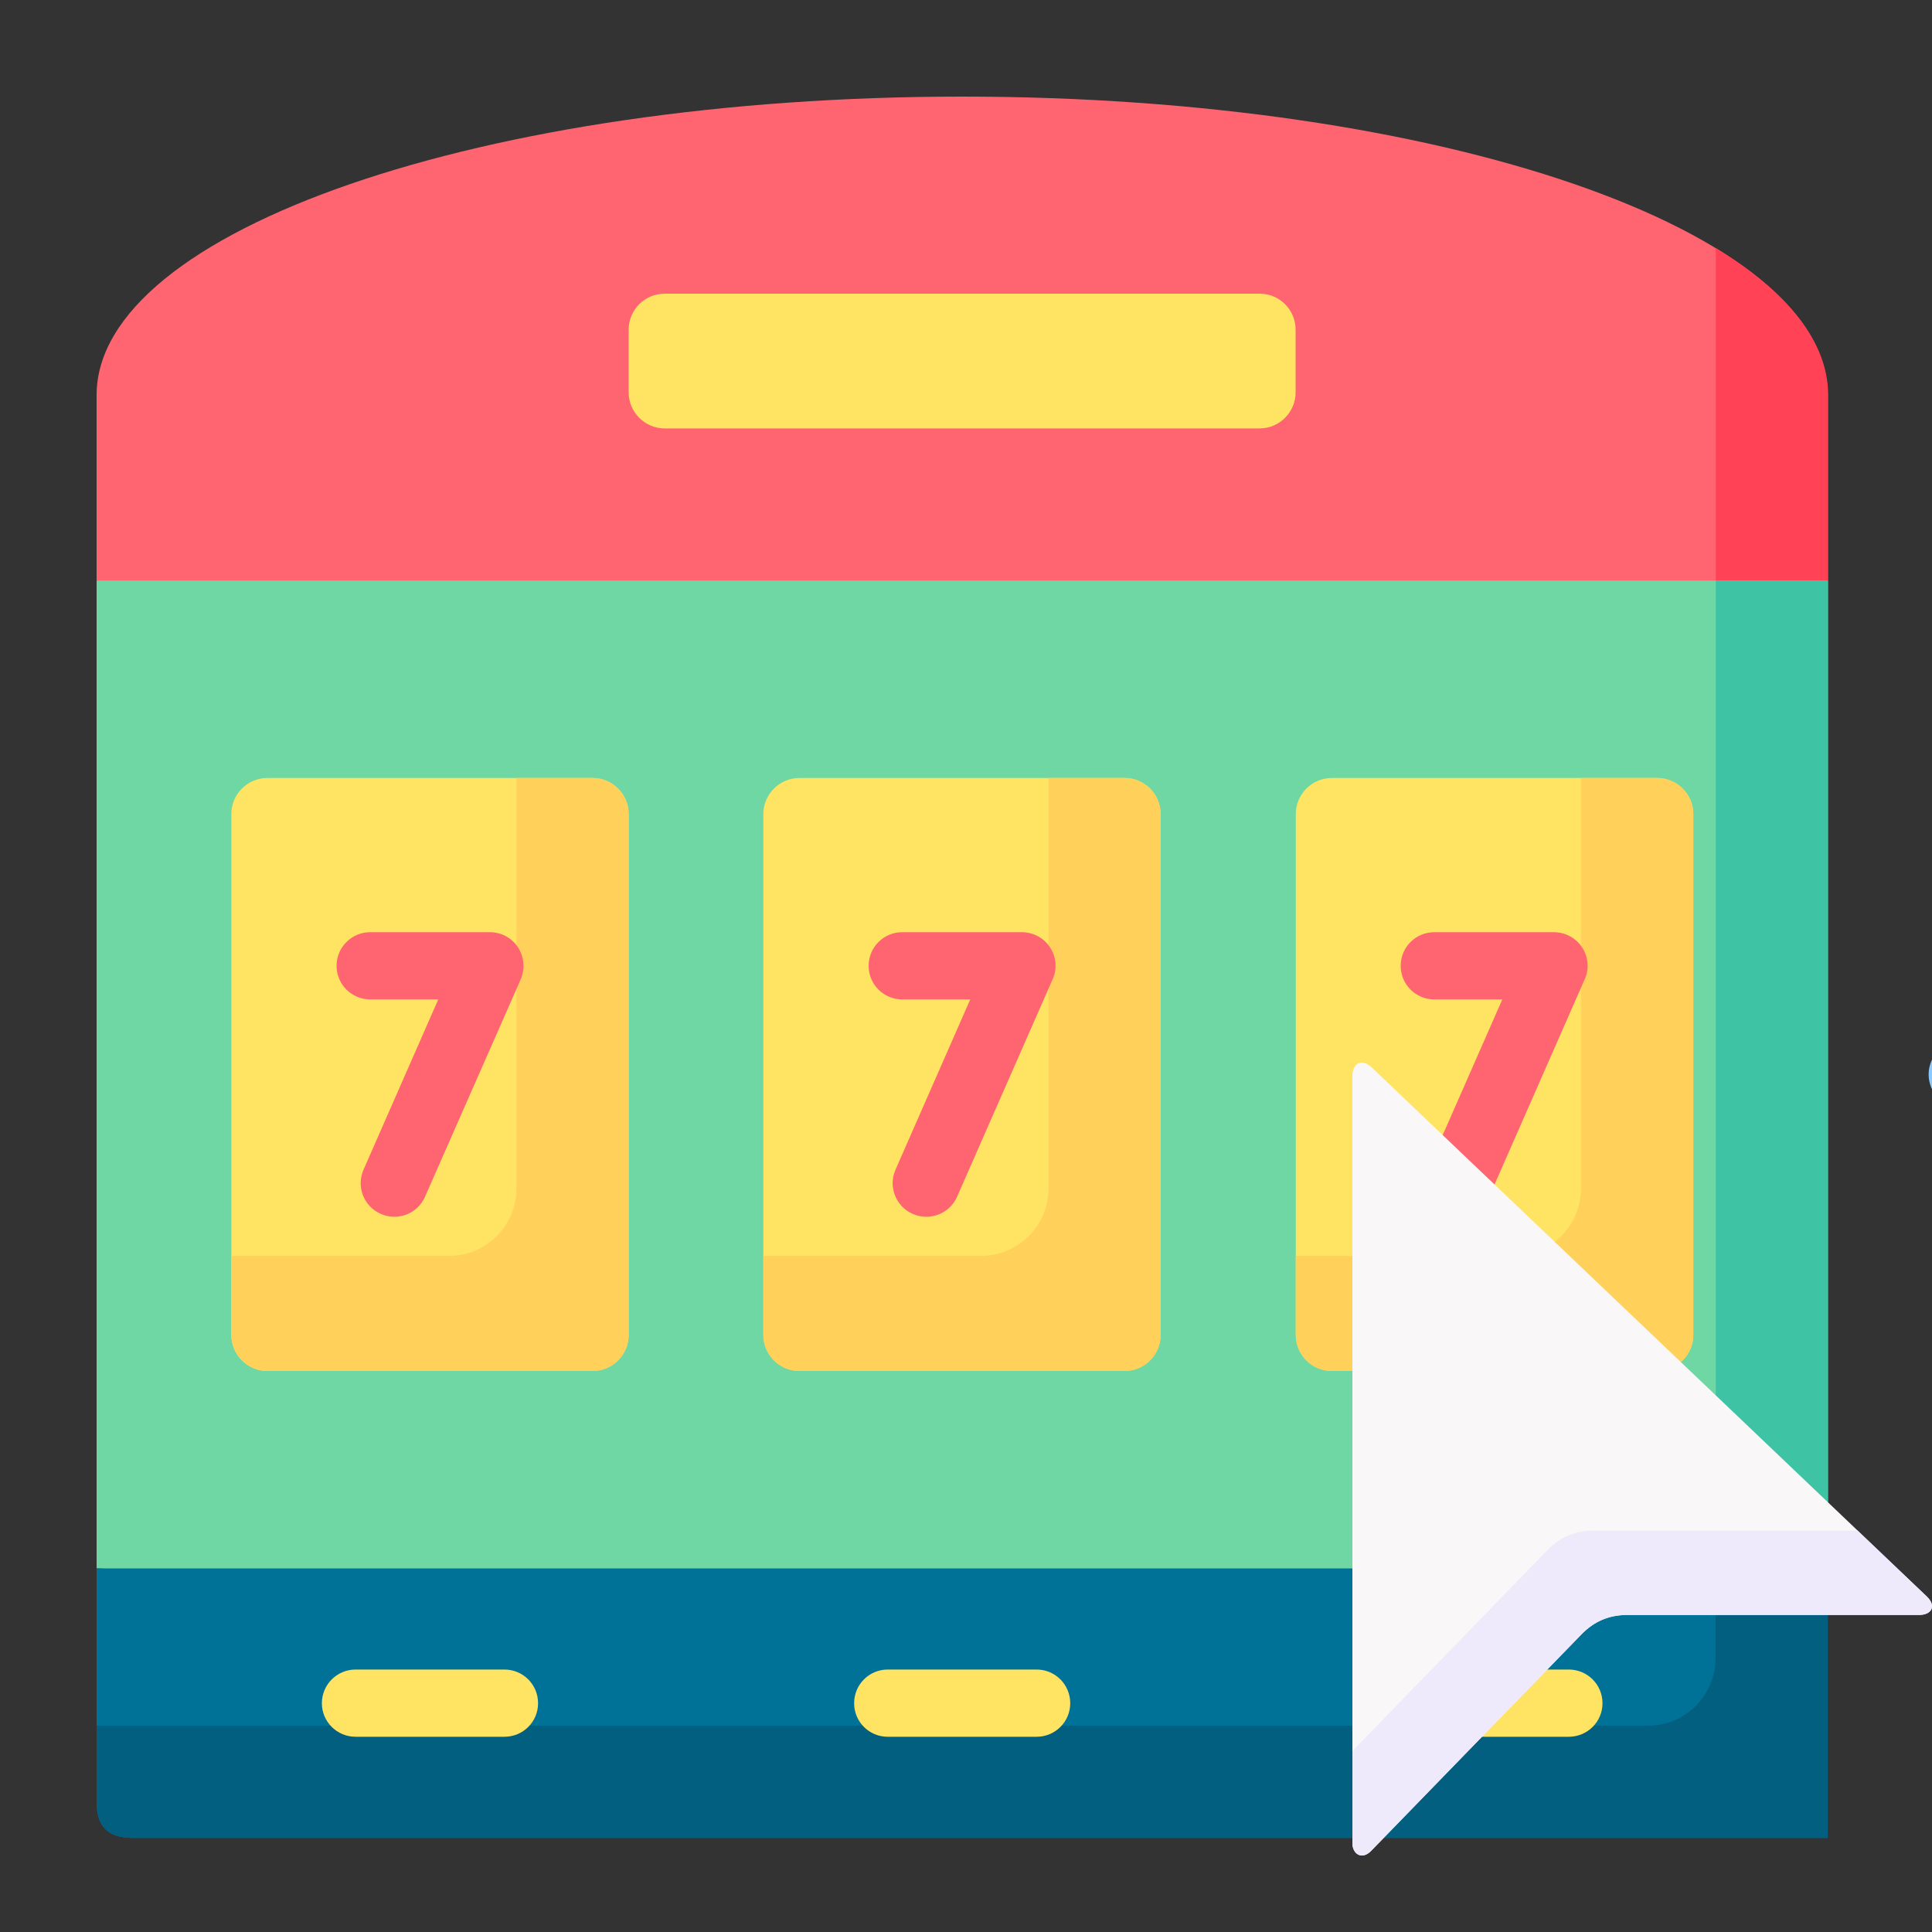 <svg width="20" height="20" viewBox="0 0 20 20" fill="none" xmlns="http://www.w3.org/2000/svg">
<rect x="0" y="0" width="20" height="20" fill="#333333" stroke="none"/>
<g clip-path="url(#clip0_12031_2714)">
<path d="M20.314 11.471C20.122 11.471 19.965 11.316 19.965 11.122C19.965 10.93 20.122 10.775 20.314 10.775H20.994C21.218 10.775 21.422 10.683 21.569 10.536C21.717 10.388 21.808 10.184 21.808 9.961V5.022C21.808 4.828 21.964 4.673 22.157 4.673C22.349 4.673 22.506 4.828 22.506 5.022V9.961C22.506 10.376 22.336 10.754 22.062 11.028C21.789 11.301 21.411 11.471 20.994 11.471H20.314Z" fill="#8AC9FE"/>
<path fill-rule="evenodd" clip-rule="evenodd" d="M1 6.009L9.97 5.684L18.921 6.009V16.236L9.899 16.654L1 16.236V6.009Z" fill="#6FD7A3"/>
<path fill-rule="evenodd" clip-rule="evenodd" d="M17.762 6.01H18.925V16.236H17.762V6.01Z" fill="#3EC3A4"/>
<path fill-rule="evenodd" clip-rule="evenodd" d="M2.766 8.054H6.137C6.34 8.054 6.508 8.222 6.508 8.427V13.819C6.508 14.024 6.34 14.192 6.137 14.192H2.766C2.562 14.192 2.395 14.024 2.395 13.819V8.427C2.394 8.222 2.562 8.054 2.766 8.054Z" fill="#FFE363"/>
<path fill-rule="evenodd" clip-rule="evenodd" d="M8.273 8.054H11.644C11.848 8.054 12.015 8.222 12.015 8.427V13.819C12.015 14.024 11.848 14.192 11.644 14.192H8.273C8.07 14.192 7.902 14.024 7.902 13.819V8.427C7.902 8.222 8.07 8.054 8.273 8.054Z" fill="#FFE363"/>
<path fill-rule="evenodd" clip-rule="evenodd" d="M13.785 8.054H17.156C17.36 8.054 17.529 8.222 17.529 8.427V13.819C17.529 14.024 17.36 14.192 17.156 14.192H13.785C13.581 14.192 13.414 14.024 13.414 13.819V8.427C13.414 8.222 13.581 8.054 13.785 8.054Z" fill="#FFE363"/>
<path fill-rule="evenodd" clip-rule="evenodd" d="M16.366 8.054H17.156C17.36 8.054 17.529 8.222 17.529 8.427V13.819C17.529 14.024 17.36 14.192 17.156 14.192H13.785C13.581 14.192 13.414 14.024 13.414 13.819V13.001H15.668C16.052 13.001 16.366 12.688 16.366 12.305V8.054Z" fill="#FFD15B"/>
<path fill-rule="evenodd" clip-rule="evenodd" d="M10.854 8.054H11.644C11.848 8.054 12.015 8.222 12.015 8.427V13.819C12.015 14.024 11.848 14.192 11.644 14.192H8.273C8.07 14.192 7.902 14.024 7.902 13.819V13.001H10.156C10.54 13.001 10.854 12.688 10.854 12.305L10.854 8.054Z" fill="#FFD15B"/>
<path fill-rule="evenodd" clip-rule="evenodd" d="M5.346 8.054H6.137C6.34 8.054 6.508 8.222 6.508 8.427V13.819C6.508 14.024 6.34 14.192 6.137 14.192H2.766C2.562 14.192 2.395 14.024 2.395 13.819V13.001H4.648C5.033 13.001 5.346 12.688 5.346 12.305V8.054Z" fill="#FFD15B"/>
<path d="M3.833 10.346C3.641 10.346 3.484 10.191 3.484 9.998C3.484 9.805 3.641 9.65 3.833 9.65H5.072C5.264 9.65 5.419 9.805 5.419 9.998C5.419 10.055 5.406 10.108 5.383 10.155L4.4 12.388C4.323 12.565 4.118 12.644 3.942 12.566C3.765 12.489 3.686 12.284 3.764 12.107L4.537 10.346H3.833V10.346Z" fill="#FF6471"/>
<path d="M9.34 10.346C9.148 10.346 8.992 10.191 8.992 9.998C8.992 9.805 9.148 9.65 9.34 9.65H10.578C10.771 9.65 10.927 9.805 10.927 9.998C10.927 10.055 10.913 10.108 10.889 10.155L9.908 12.388C9.83 12.565 9.625 12.644 9.448 12.566C9.273 12.489 9.192 12.284 9.271 12.107L10.044 10.346H9.34V10.346Z" fill="#FF6471"/>
<path d="M14.849 10.346C14.655 10.346 14.5 10.191 14.5 9.998C14.5 9.805 14.655 9.65 14.849 9.65H16.086C16.278 9.65 16.435 9.805 16.435 9.998C16.435 10.055 16.421 10.108 16.397 10.155L15.416 12.388C15.338 12.565 15.132 12.644 14.956 12.566C14.781 12.489 14.701 12.284 14.778 12.107L15.552 10.346H14.849V10.346Z" fill="#FF6471"/>
<path fill-rule="evenodd" clip-rule="evenodd" d="M1 6.01H18.921V4.091C18.921 2.384 14.91 1 9.961 1C5.013 1 1 2.384 1 4.091V6.01Z" fill="#FF6471"/>
<path fill-rule="evenodd" clip-rule="evenodd" d="M17.762 6.009H18.925V4.091C18.925 3.537 18.501 3.017 17.762 2.568V6.009Z" fill="#FF4255"/>
<path fill-rule="evenodd" clip-rule="evenodd" d="M6.88 3.04H13.04C13.245 3.04 13.412 3.207 13.412 3.412V4.063C13.412 4.266 13.245 4.435 13.04 4.435H6.88C6.675 4.435 6.508 4.266 6.508 4.063V3.412C6.508 3.207 6.675 3.04 6.88 3.04Z" fill="#FFE363"/>
<path fill-rule="evenodd" clip-rule="evenodd" d="M1 16.236H18.921V19.026H1.372C1.112 19.026 1 18.903 1 18.654V16.236Z" fill="#017297"/>
<path fill-rule="evenodd" clip-rule="evenodd" d="M17.759 16.236H18.921V19.026H1.372C1.112 19.026 1 18.903 1 18.654V17.864H17.062C17.445 17.864 17.759 17.549 17.759 17.167V16.236Z" fill="#025F80"/>
<path d="M14.699 17.979C14.506 17.979 14.351 17.824 14.351 17.632C14.351 17.438 14.506 17.283 14.699 17.283H16.24C16.432 17.283 16.589 17.438 16.589 17.632C16.589 17.824 16.432 17.979 16.24 17.979H14.699ZM3.681 17.979C3.489 17.979 3.332 17.824 3.332 17.632C3.332 17.438 3.489 17.283 3.681 17.283H5.221C5.415 17.283 5.57 17.438 5.57 17.632C5.57 17.824 5.415 17.979 5.221 17.979H3.681ZM9.19 17.979C8.997 17.979 8.842 17.824 8.842 17.632C8.842 17.438 8.997 17.283 9.19 17.283H10.731C10.923 17.283 11.079 17.438 11.079 17.632C11.079 17.824 10.923 17.979 10.731 17.979H9.19Z" fill="#FFE363"/>
<path fill-rule="evenodd" clip-rule="evenodd" d="M14.194 19.16L16.371 16.919C16.499 16.787 16.652 16.718 16.846 16.718H19.867C19.992 16.718 20.052 16.628 19.945 16.526L14.202 11.052C14.096 10.95 14 11.008 14 11.139V19.081C14 19.192 14.098 19.259 14.194 19.16Z" fill="#FAF7F8"/>
<path fill-rule="evenodd" clip-rule="evenodd" d="M14.194 19.16L16.371 16.919C16.499 16.787 16.652 16.718 16.846 16.718H19.867C19.992 16.718 20.052 16.628 19.945 16.526L19.23 15.845H16.496C16.303 15.845 16.15 15.913 16.021 16.045L14 18.127V19.081C14 19.192 14.098 19.259 14.194 19.16Z" fill="#EEE9FB"/>
</g>
<defs>
<clipPath id="clip0_12031_2714">
<rect width="20" height="20" fill="white"/>
</clipPath>
</defs>
</svg>
